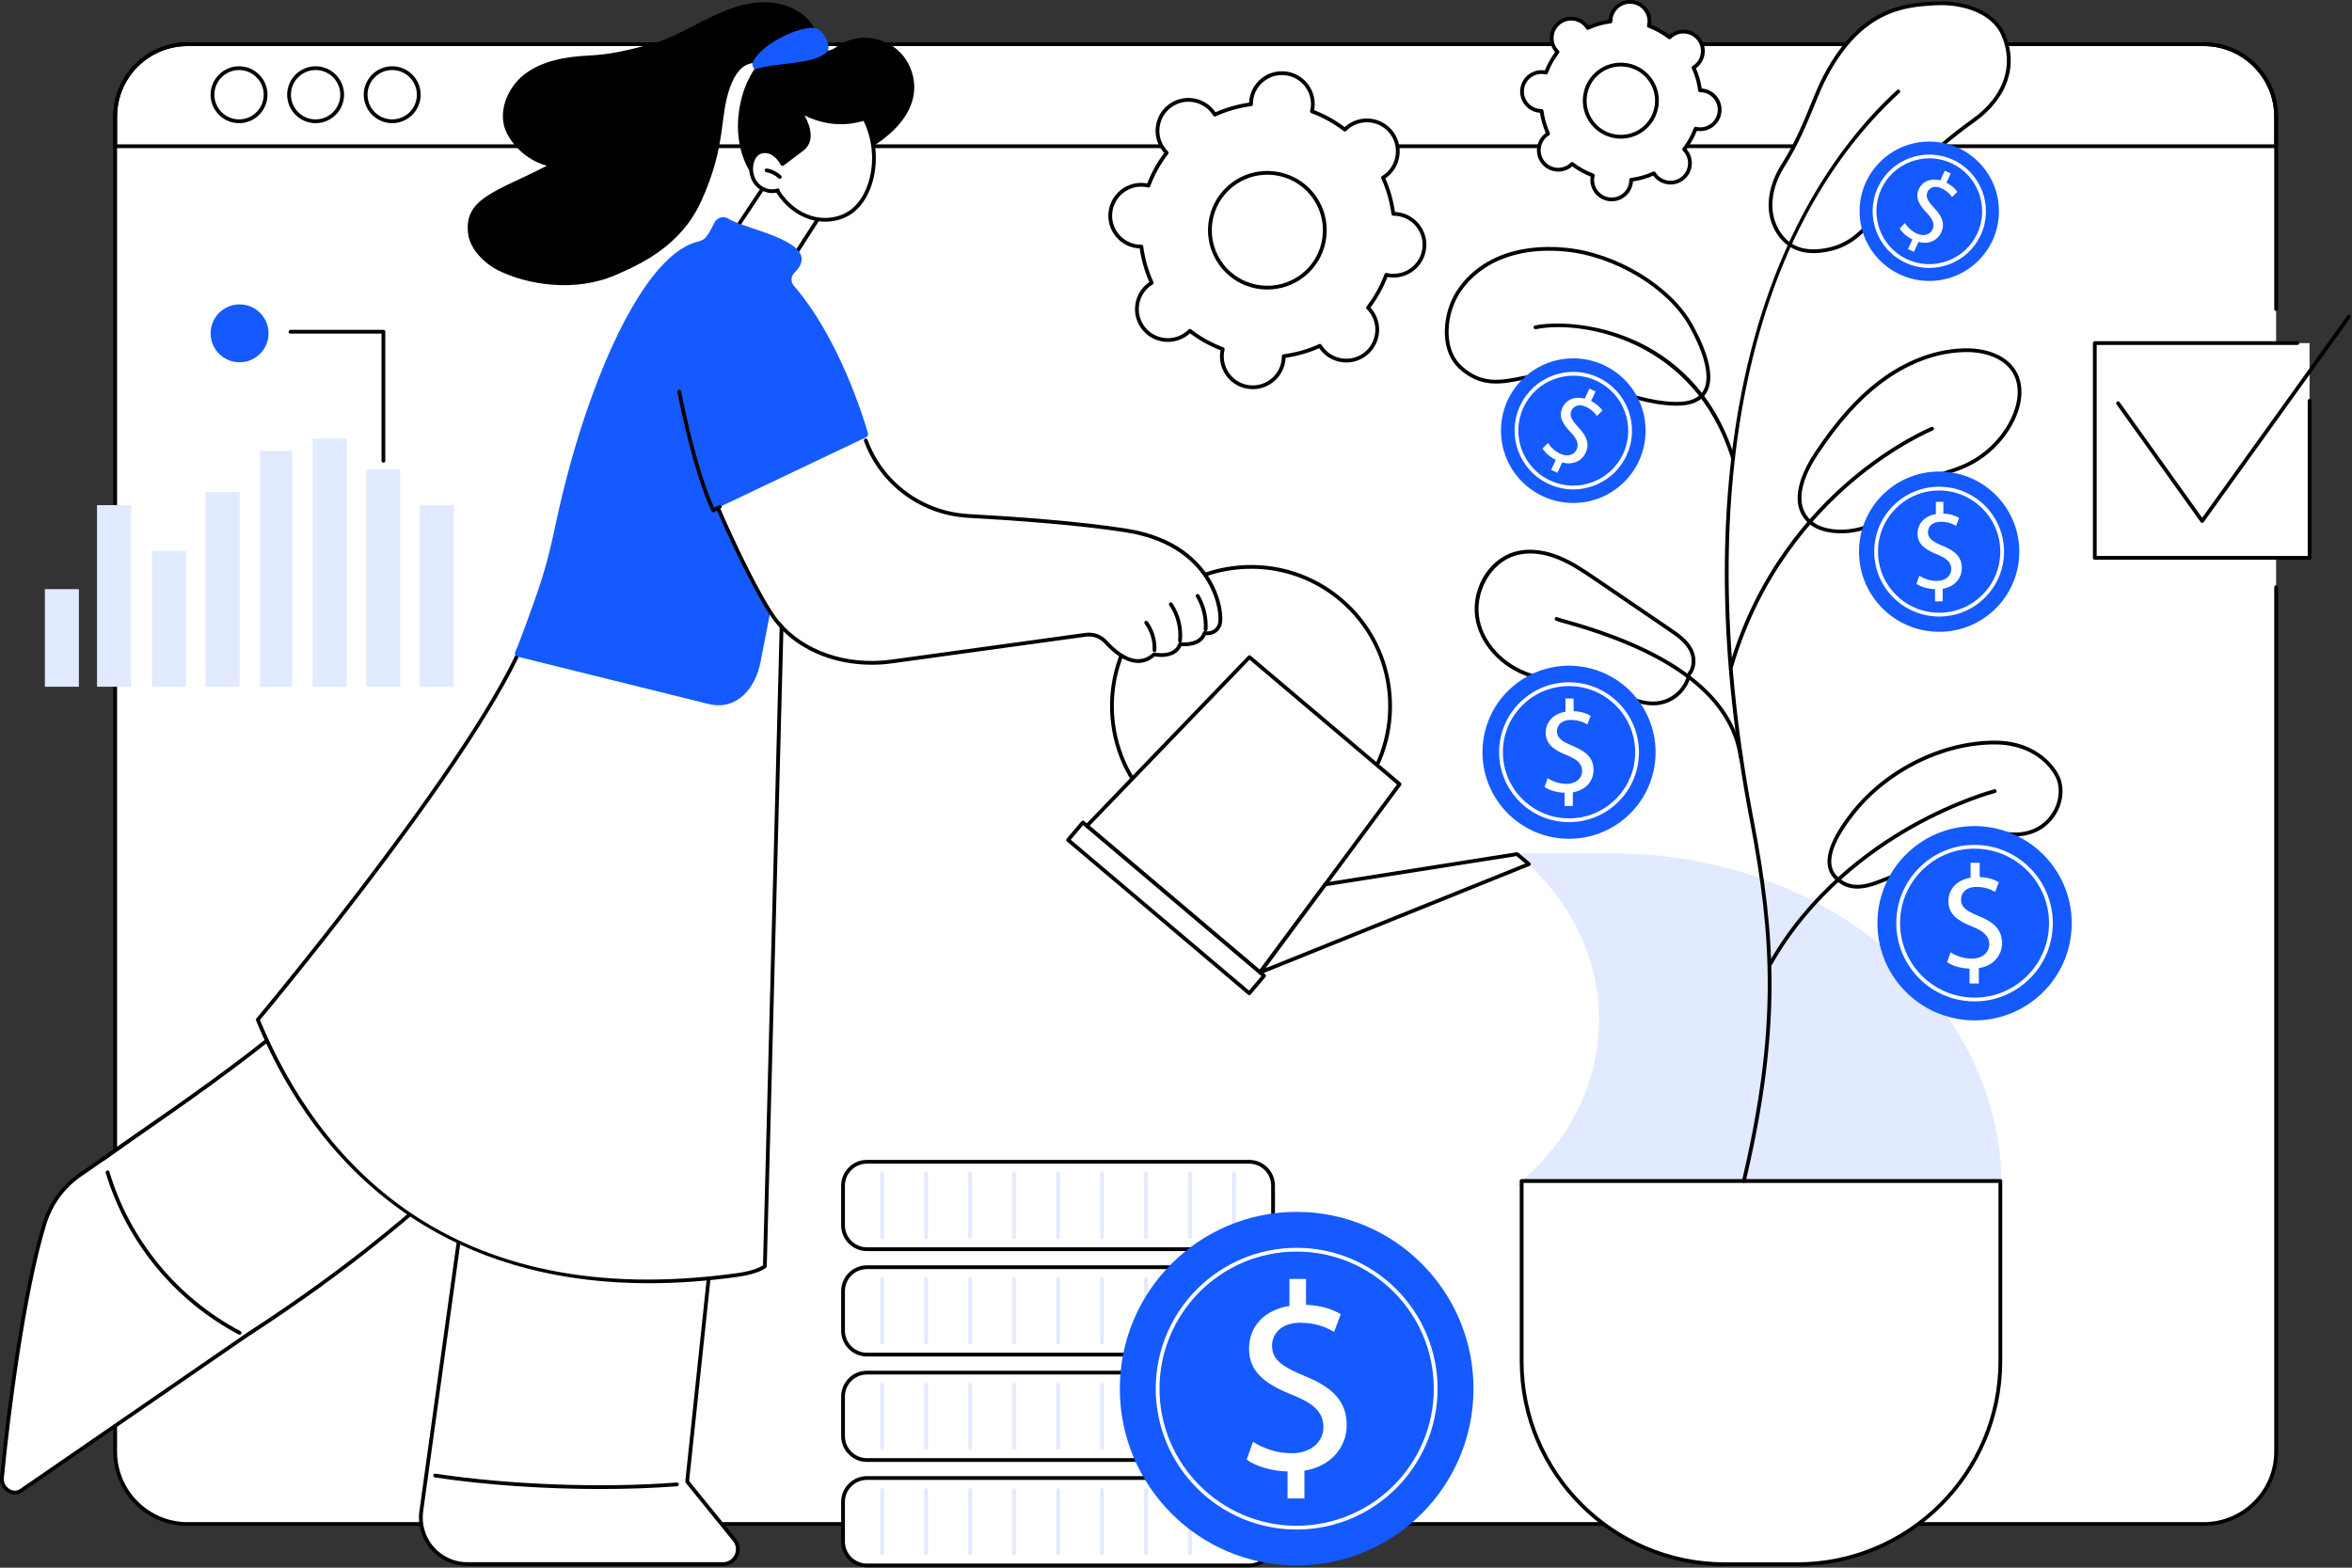 <svg width="585" height="390" viewBox="0 0 585 390" fill="none" xmlns="http://www.w3.org/2000/svg">
<rect x="0" y="0" width="585" height="390" fill="#333333" stroke="none"/>
<g clip-path="url(#clip0_19_705)">
<path d="M566.127 144.61V361.131C566.127 371.072 558.069 379.132 548.128 379.132H46.647C36.705 379.132 28.647 371.072 28.647 361.131V28.998C28.647 19.057 36.705 10.996 46.647 10.996H548.128C558.069 10.996 566.127 19.057 566.127 28.998V144.61Z" fill="white"/>
<path d="M566.127 36.854H28.647C28.387 36.854 28.178 36.645 28.178 36.385V28.998C28.178 18.814 36.462 10.528 46.647 10.528H548.128C558.312 10.528 566.596 18.814 566.596 28.998V36.385C566.596 36.645 566.385 36.854 566.127 36.854ZM29.116 35.916H565.656V28.998C565.656 19.331 557.792 11.465 548.125 11.465H46.647C36.98 11.465 29.118 19.329 29.118 28.998V35.916H29.116Z" fill="black"/>
<path d="M548.128 379.601H46.647C36.464 379.601 28.178 371.315 28.178 361.131V28.998C28.178 18.814 36.462 10.528 46.647 10.528H548.128C558.312 10.528 566.596 18.814 566.596 28.998V76.904C566.596 77.164 566.385 77.373 566.127 77.373C565.87 77.373 565.659 77.162 565.659 76.904V28.998C565.659 19.331 557.794 11.465 548.128 11.465H46.647C36.98 11.465 29.118 19.329 29.118 28.998V361.131C29.118 370.797 36.982 378.664 46.647 378.664H548.128C557.794 378.664 565.659 370.799 565.659 361.131V146.069C565.659 145.809 565.867 145.6 566.127 145.6C566.387 145.6 566.596 145.811 566.596 146.069V361.131C566.596 371.315 558.312 379.601 548.128 379.601Z" fill="black"/>
<path d="M59.456 30.639C55.555 30.639 52.38 27.464 52.38 23.563C52.38 19.662 55.555 16.487 59.456 16.487C63.358 16.487 66.532 19.662 66.532 23.563C66.532 27.464 63.358 30.639 59.456 30.639ZM59.456 17.424C56.073 17.424 53.32 20.177 53.32 23.563C53.32 26.948 56.073 29.701 59.456 29.701C62.84 29.701 65.593 26.948 65.593 23.563C65.593 20.177 62.84 17.424 59.456 17.424Z" fill="black"/>
<path d="M78.502 30.639C74.601 30.639 71.426 27.464 71.426 23.563C71.426 19.662 74.601 16.487 78.502 16.487C82.403 16.487 85.578 19.662 85.578 23.563C85.578 27.464 82.403 30.639 78.502 30.639ZM78.502 17.424C75.119 17.424 72.366 20.177 72.366 23.563C72.366 26.948 75.119 29.701 78.502 29.701C81.886 29.701 84.638 26.948 84.638 23.563C84.638 20.177 81.886 17.424 78.502 17.424Z" fill="black"/>
<path d="M97.55 30.639C93.649 30.639 90.475 27.464 90.475 23.563C90.475 19.662 93.649 16.487 97.55 16.487C101.452 16.487 104.626 19.662 104.626 23.563C104.626 27.464 101.452 30.639 97.55 30.639ZM97.55 17.424C94.167 17.424 91.414 20.177 91.414 23.563C91.414 26.948 94.167 29.701 97.55 29.701C100.934 29.701 103.687 26.948 103.687 23.563C103.687 20.177 100.934 17.424 97.55 17.424Z" fill="black"/>
<path d="M574.451 85.352H521.027V138.782H574.451V85.352Z" fill="white"/>
<path d="M574.451 139.253H521.027C520.767 139.253 520.559 139.044 520.559 138.784V85.354C520.559 85.094 520.77 84.885 521.027 84.885H571.392C571.652 84.885 571.86 85.096 571.86 85.354C571.86 85.612 571.652 85.823 571.392 85.823H521.498V138.316H573.983V99.708C573.983 99.448 574.191 99.24 574.451 99.24C574.711 99.24 574.92 99.448 574.92 99.708V138.784C574.92 139.044 574.709 139.253 574.451 139.253Z" fill="black"/>
<path d="M547.739 130.083C547.588 130.083 547.445 130.01 547.358 129.887L526.426 100.58C526.275 100.369 526.324 100.075 526.535 99.925C526.746 99.774 527.04 99.823 527.189 100.034L547.739 128.809L583.837 78.502C583.988 78.291 584.28 78.242 584.491 78.393C584.702 78.544 584.751 78.836 584.599 79.047L548.121 129.887C548.033 130.01 547.89 130.083 547.739 130.083Z" fill="black"/>
<path d="M377.027 212.298H401.108C454.53 212.298 497.837 249.363 497.837 295.084H377.027L378.154 294.119C404.687 271.411 404.178 234.463 377.027 212.296V212.298Z" fill="#E2EAFF"/>
<path d="M378.468 293.802H497.539V338.569C497.539 366.481 474.88 389.14 446.968 389.14H429.037C401.125 389.14 378.466 366.481 378.466 338.569V293.802H378.468Z" fill="white"/>
<path d="M446.968 389.609H429.037C400.893 389.609 377.997 366.713 377.997 338.569V293.802C377.997 293.542 378.206 293.333 378.466 293.333H497.537C497.797 293.333 498.006 293.544 498.006 293.802V338.569C498.006 366.713 475.11 389.609 446.966 389.609H446.968ZM378.937 294.271V338.569C378.937 366.195 401.411 388.671 429.037 388.671H446.968C474.594 388.671 497.071 366.195 497.071 338.569V294.271H378.937Z" fill="black"/>
<path d="M418.498 44.392C420.593 42.732 420.942 39.69 419.282 37.595C419.159 37.44 419.025 37.297 418.886 37.161C420.109 35.578 421.066 33.839 421.748 32.015C421.937 32.06 422.129 32.098 422.327 32.122C424.982 32.428 427.381 30.524 427.688 27.871C427.995 25.216 426.09 22.817 423.435 22.512C423.237 22.489 423.041 22.483 422.847 22.485C422.598 20.552 422.061 18.643 421.232 16.823C421.398 16.721 421.56 16.613 421.716 16.489C423.808 14.829 424.16 11.787 422.5 9.692C420.84 7.6 417.795 7.248 415.703 8.908C415.547 9.032 415.405 9.166 415.266 9.304C413.681 8.084 411.944 7.125 410.119 6.443C410.163 6.253 410.202 6.062 410.225 5.863C410.532 3.209 408.627 0.81 405.972 0.505C403.317 0.198 400.918 2.103 400.612 4.755C400.588 4.954 400.582 5.15 400.584 5.344C398.651 5.593 396.742 6.13 394.921 6.959C394.818 6.792 394.71 6.63 394.586 6.475C392.926 4.383 389.882 4.031 387.789 5.691C385.697 7.351 385.345 10.393 387.005 12.488C387.129 12.643 387.263 12.786 387.402 12.922C386.179 14.508 385.222 16.244 384.54 18.068C384.35 18.023 384.159 17.985 383.961 17.961C381.306 17.654 378.907 19.559 378.6 22.212C378.293 24.867 380.198 27.266 382.853 27.57C383.051 27.594 383.247 27.6 383.441 27.598C383.69 29.531 384.227 31.44 385.056 33.259C384.889 33.362 384.728 33.47 384.572 33.594C382.478 35.254 382.128 38.296 383.788 40.391C385.448 42.483 388.492 42.834 390.585 41.175C390.74 41.051 390.883 40.917 391.021 40.778C392.607 41.999 394.343 42.958 396.169 43.64C396.124 43.83 396.086 44.021 396.063 44.219C395.756 46.874 397.661 49.273 400.315 49.578C402.97 49.885 405.369 47.98 405.676 45.327C405.7 45.129 405.706 44.933 405.704 44.739C407.636 44.49 409.545 43.953 411.367 43.124C411.469 43.291 411.578 43.452 411.702 43.608C413.361 45.7 416.406 46.052 418.498 44.392ZM408.727 32.077C404.839 35.16 399.188 34.508 396.103 30.622C393.02 26.735 393.67 21.085 397.558 18.002C401.447 14.919 407.097 15.571 410.182 19.457C413.266 23.343 412.616 28.994 408.727 32.079V32.077Z" fill="white"/>
<path d="M400.88 50.081C400.675 50.081 400.468 50.068 400.262 50.045C397.353 49.71 395.261 47.072 395.598 44.166C395.606 44.092 395.617 44.015 395.63 43.936C394.002 43.291 392.468 42.438 391.057 41.394C390.998 41.448 390.938 41.497 390.878 41.544C388.586 43.363 385.241 42.977 383.423 40.683C382.541 39.573 382.147 38.186 382.309 36.777C382.471 35.369 383.172 34.108 384.284 33.227C384.344 33.181 384.406 33.134 384.469 33.087C383.775 31.478 383.293 29.789 383.033 28.056C382.955 28.052 382.876 28.044 382.801 28.035C381.393 27.873 380.134 27.172 379.251 26.062C378.369 24.952 377.975 23.565 378.137 22.157C378.472 19.248 381.103 17.156 384.018 17.493C384.092 17.501 384.169 17.512 384.248 17.525C384.893 15.897 385.748 14.361 386.792 12.952C386.739 12.893 386.69 12.833 386.643 12.773C384.825 10.481 385.211 7.138 387.503 5.318C389.796 3.499 393.141 3.884 394.959 6.177C395.005 6.236 395.052 6.296 395.099 6.362C396.71 5.668 398.4 5.186 400.132 4.926C400.136 4.847 400.145 4.771 400.153 4.694C400.488 1.788 403.125 -0.303 406.034 0.03C407.442 0.192 408.703 0.893 409.583 2.003C410.466 3.113 410.86 4.5 410.698 5.908C410.689 5.983 410.679 6.06 410.666 6.138C412.294 6.784 413.83 7.638 415.238 8.68C415.298 8.627 415.357 8.578 415.417 8.531C417.71 6.712 421.055 7.099 422.874 9.39C423.757 10.5 424.151 11.887 423.989 13.295C423.827 14.704 423.126 15.965 422.014 16.845C421.954 16.892 421.892 16.939 421.828 16.986C422.523 18.596 423.004 20.284 423.264 22.016C423.343 22.02 423.422 22.029 423.497 22.037C424.905 22.199 426.164 22.9 427.046 24.01C427.928 25.12 428.323 26.508 428.161 27.916C427.826 30.822 425.184 32.914 422.28 32.58C422.205 32.571 422.129 32.561 422.05 32.548C421.404 34.176 420.55 35.71 419.506 37.12C419.559 37.18 419.608 37.24 419.655 37.297C420.537 38.407 420.931 39.794 420.769 41.203C420.607 42.611 419.906 43.872 418.794 44.752C416.502 46.572 413.157 46.186 411.339 43.894C411.292 43.834 411.245 43.774 411.198 43.708C409.588 44.403 407.898 44.884 406.166 45.144C406.162 45.223 406.153 45.3 406.145 45.377C405.983 46.785 405.282 48.044 404.172 48.926C403.223 49.678 402.075 50.077 400.884 50.077L400.88 50.081ZM391.021 40.31C391.121 40.31 391.224 40.342 391.307 40.408C392.837 41.588 394.526 42.528 396.331 43.201C396.552 43.284 396.678 43.519 396.623 43.749C396.576 43.947 396.546 44.113 396.527 44.273C396.252 46.666 397.973 48.837 400.366 49.111C401.53 49.246 402.667 48.92 403.581 48.193C404.495 47.469 405.073 46.429 405.207 45.272C405.226 45.112 405.233 44.94 405.233 44.742C405.233 44.505 405.407 44.303 405.642 44.273C407.553 44.026 409.413 43.495 411.171 42.696C411.386 42.598 411.642 42.677 411.765 42.877C411.874 43.052 411.97 43.191 412.068 43.314C413.566 45.202 416.318 45.519 418.206 44.021C419.12 43.297 419.698 42.257 419.832 41.1C419.966 39.941 419.64 38.799 418.914 37.885C418.813 37.759 418.696 37.632 418.556 37.493C418.387 37.327 418.368 37.061 418.513 36.873C419.693 35.343 420.633 33.654 421.306 31.849C421.389 31.627 421.624 31.5 421.856 31.557C422.052 31.604 422.218 31.636 422.378 31.653C424.777 31.924 426.944 30.206 427.219 27.814C427.353 26.654 427.027 25.512 426.301 24.598C425.576 23.684 424.536 23.107 423.377 22.973C423.217 22.953 423.043 22.949 422.847 22.947H422.842C422.606 22.947 422.408 22.772 422.378 22.538C422.133 20.627 421.6 18.767 420.801 17.011C420.703 16.796 420.782 16.54 420.982 16.417C421.153 16.312 421.296 16.214 421.419 16.114C422.333 15.39 422.911 14.35 423.045 13.193C423.179 12.034 422.853 10.892 422.127 9.978C420.629 8.09 417.876 7.773 415.988 9.27C415.862 9.371 415.735 9.488 415.594 9.628C415.428 9.797 415.161 9.814 414.974 9.671C413.446 8.493 411.755 7.553 409.95 6.878C409.728 6.795 409.603 6.56 409.658 6.328C409.705 6.136 409.735 5.966 409.754 5.804C409.888 4.645 409.562 3.503 408.836 2.589C408.111 1.675 407.071 1.097 405.912 0.963C403.511 0.688 401.348 2.41 401.071 4.803C401.052 4.962 401.046 5.135 401.046 5.333C401.046 5.57 400.871 5.772 400.637 5.802C398.726 6.049 396.866 6.579 395.108 7.378C394.89 7.476 394.637 7.398 394.513 7.197C394.405 7.023 394.309 6.884 394.211 6.761C392.713 4.873 389.96 4.555 388.072 6.053C386.185 7.551 385.867 10.304 387.365 12.19C387.465 12.315 387.578 12.439 387.723 12.582C387.891 12.748 387.91 13.014 387.766 13.201C386.587 14.729 385.648 16.421 384.972 18.226C384.889 18.447 384.653 18.571 384.423 18.517C384.231 18.471 384.06 18.441 383.901 18.422C381.506 18.149 379.337 19.868 379.06 22.261C378.925 23.42 379.251 24.562 379.978 25.476C380.702 26.39 381.742 26.968 382.901 27.102C383.061 27.119 383.24 27.13 383.432 27.128H383.434C383.67 27.128 383.869 27.302 383.898 27.537C384.146 29.448 384.676 31.308 385.475 33.063C385.573 33.281 385.494 33.534 385.292 33.658C385.124 33.76 384.981 33.86 384.855 33.958C383.941 34.683 383.364 35.722 383.229 36.88C383.095 38.039 383.421 39.181 384.148 40.095C385.646 41.98 388.398 42.298 390.286 40.802C390.412 40.704 390.535 40.589 390.68 40.444C390.772 40.352 390.893 40.306 391.015 40.306L391.021 40.31ZM403.153 34.489C400.364 34.489 397.601 33.264 395.736 30.914C394.166 28.936 393.461 26.465 393.751 23.957C394.04 21.449 395.289 19.204 397.266 17.633C401.351 14.395 407.308 15.081 410.549 19.165C412.119 21.142 412.824 23.614 412.534 26.122C412.245 28.63 410.996 30.875 409.017 32.446C407.282 33.822 405.209 34.489 403.151 34.489H403.153ZM403.134 16.53C401.278 16.53 399.412 17.131 397.85 18.37C396.069 19.783 394.944 21.807 394.684 24.066C394.424 26.324 395.059 28.551 396.471 30.332C399.39 34.012 404.757 34.627 408.435 31.71C410.216 30.298 411.341 28.274 411.601 26.015C411.861 23.757 411.226 21.53 409.814 19.749C408.135 17.633 405.644 16.53 403.134 16.53Z" fill="black"/>
<path d="M339.639 88.049C342.967 85.409 343.525 80.571 340.885 77.243C340.689 76.993 340.476 76.767 340.257 76.55C342.2 74.032 343.723 71.27 344.808 68.366C345.108 68.439 345.413 68.498 345.728 68.535C349.949 69.02 353.765 65.995 354.253 61.774C354.739 57.553 351.711 53.737 347.49 53.251C347.175 53.215 346.864 53.205 346.555 53.207C346.159 50.134 345.304 47.098 343.985 44.203C344.25 44.041 344.507 43.868 344.755 43.672C348.083 41.032 348.641 36.193 346.001 32.865C343.361 29.537 338.52 28.979 335.192 31.619C334.945 31.815 334.717 32.028 334.5 32.248C331.979 30.304 329.218 28.783 326.316 27.696C326.388 27.396 326.448 27.091 326.484 26.776C326.97 22.555 323.942 18.739 319.721 18.253C315.501 17.768 311.685 20.793 311.197 25.014C311.161 25.329 311.15 25.64 311.152 25.947C308.077 26.343 305.041 27.198 302.146 28.517C301.984 28.255 301.811 27.995 301.615 27.747C298.975 24.419 294.134 23.861 290.806 26.501C287.478 29.141 286.92 33.98 289.56 37.308C289.756 37.555 289.969 37.783 290.189 38C288.245 40.519 286.722 43.282 285.637 46.184C285.337 46.112 285.032 46.052 284.717 46.016C280.496 45.53 276.68 48.556 276.192 52.776C275.706 56.997 278.734 60.813 282.955 61.299C283.27 61.335 283.581 61.346 283.89 61.344C284.287 64.416 285.141 67.452 286.46 70.348C286.196 70.51 285.938 70.682 285.691 70.878C282.363 73.518 281.804 78.357 284.444 81.685C287.084 85.013 291.925 85.571 295.253 82.931C295.5 82.735 295.728 82.522 295.946 82.303C298.466 84.246 301.227 85.767 304.129 86.854C304.057 87.154 303.997 87.459 303.961 87.774C303.475 91.995 306.503 95.811 310.724 96.297C314.945 96.783 318.761 93.757 319.248 89.536C319.285 89.221 319.295 88.91 319.293 88.601C322.368 88.205 325.404 87.35 328.299 86.031C328.461 86.296 328.634 86.553 328.83 86.801C331.47 90.129 336.311 90.687 339.639 88.047V88.049ZM324.102 68.466C317.921 73.369 308.932 72.334 304.029 66.153C299.124 59.971 300.16 50.987 306.343 46.082C312.526 41.179 321.513 42.215 326.416 48.396C331.321 54.577 330.285 63.562 324.102 68.466Z" fill="white"/>
<path d="M311.612 96.817C311.301 96.817 310.988 96.8 310.67 96.761C308.503 96.512 306.565 95.434 305.209 93.725C303.854 92.016 303.245 89.883 303.494 87.719C303.516 87.535 303.545 87.346 303.584 87.148C300.869 86.093 298.315 84.674 295.982 82.921C295.833 83.059 295.688 83.183 295.543 83.3C292.016 86.095 286.873 85.503 284.076 81.979C282.72 80.27 282.111 78.137 282.36 75.97C282.61 73.806 283.688 71.867 285.397 70.512C285.539 70.397 285.695 70.286 285.865 70.171C284.689 67.501 283.888 64.691 283.479 61.808C283.274 61.801 283.083 61.787 282.902 61.765C280.735 61.516 278.796 60.438 277.441 58.729C276.086 57.02 275.476 54.888 275.726 52.723C276.241 48.253 280.3 45.031 284.77 45.549C284.953 45.57 285.143 45.6 285.343 45.638C286.398 42.922 287.819 40.369 289.57 38.036C289.432 37.887 289.306 37.742 289.191 37.597C287.836 35.889 287.227 33.756 287.476 31.589C287.725 29.424 288.803 27.485 290.512 26.13C294.038 23.333 299.182 23.927 301.979 27.451C302.094 27.596 302.207 27.749 302.32 27.92C304.992 26.744 307.803 25.943 310.685 25.534C310.692 25.331 310.707 25.139 310.728 24.956C311.243 20.486 315.292 17.26 319.772 17.782C321.939 18.032 323.878 19.11 325.233 20.818C326.588 22.527 327.198 24.66 326.949 26.825C326.927 27.01 326.897 27.195 326.859 27.396C329.573 28.45 332.128 29.869 334.461 31.623C334.61 31.484 334.757 31.359 334.9 31.246C338.426 28.448 343.57 29.043 346.367 32.567C347.722 34.276 348.332 36.408 348.082 38.575C347.833 40.74 346.755 42.679 345.046 44.034C344.901 44.149 344.748 44.262 344.578 44.375C345.754 47.045 346.555 49.853 346.964 52.738C347.168 52.744 347.358 52.759 347.541 52.78C349.706 53.03 351.645 54.108 353 55.816C354.355 57.525 354.964 59.658 354.715 61.823C354.202 66.293 350.147 69.514 345.671 68.997C345.487 68.975 345.298 68.946 345.1 68.907C344.045 71.622 342.624 74.176 340.872 76.509C341.011 76.659 341.134 76.801 341.252 76.948C342.607 78.657 343.216 80.79 342.967 82.955C342.717 85.119 341.639 87.058 339.931 88.413C336.404 91.211 331.259 90.616 328.463 87.092C328.348 86.947 328.235 86.794 328.123 86.624C325.453 87.8 322.642 88.601 319.758 89.01C319.751 89.214 319.736 89.406 319.715 89.587C319.236 93.742 315.699 96.814 311.612 96.814V96.817ZM295.945 81.834C296.046 81.834 296.148 81.866 296.231 81.932C298.685 83.824 301.398 85.332 304.293 86.415C304.515 86.498 304.641 86.732 304.585 86.965C304.509 87.282 304.457 87.565 304.428 87.829C304.206 89.747 304.745 91.635 305.945 93.145C307.144 94.656 308.859 95.611 310.777 95.832C314.74 96.286 318.324 93.439 318.782 89.483C318.812 89.217 318.824 88.94 318.824 88.605C318.824 88.369 318.999 88.168 319.233 88.136C322.302 87.74 325.285 86.89 328.105 85.605C328.321 85.507 328.576 85.584 328.7 85.786C328.875 86.072 329.034 86.302 329.199 86.508C331.674 89.63 336.228 90.154 339.349 87.678C340.86 86.479 341.814 84.763 342.036 82.846C342.257 80.928 341.718 79.041 340.519 77.53C340.352 77.321 340.165 77.115 339.928 76.88C339.76 76.714 339.741 76.448 339.886 76.26C341.778 73.808 343.286 71.095 344.369 68.198C344.452 67.976 344.684 67.85 344.918 67.906C345.234 67.983 345.517 68.034 345.784 68.066C349.742 68.524 353.33 65.673 353.786 61.716C354.008 59.799 353.469 57.911 352.269 56.4C351.07 54.89 349.354 53.935 347.437 53.714C347.173 53.684 346.887 53.673 346.559 53.671H346.557C346.32 53.671 346.122 53.496 346.092 53.262C345.696 50.194 344.846 47.211 343.561 44.394C343.463 44.179 343.542 43.923 343.742 43.8C344.021 43.629 344.258 43.465 344.467 43.301C345.977 42.102 346.932 40.386 347.153 38.469C347.375 36.551 346.836 34.663 345.636 33.153C343.161 30.034 338.607 29.507 335.486 31.983C335.277 32.149 335.071 32.337 334.836 32.573C334.67 32.742 334.404 32.759 334.216 32.616C331.762 30.724 329.049 29.215 326.154 28.133C325.932 28.05 325.807 27.816 325.862 27.585C325.941 27.259 325.99 26.985 326.022 26.72C326.243 24.803 325.704 22.915 324.505 21.404C323.305 19.894 321.59 18.939 319.672 18.718C315.707 18.264 312.126 21.11 311.668 25.067C311.638 25.333 311.623 25.619 311.625 25.945C311.625 26.181 311.45 26.384 311.216 26.413C308.15 26.808 305.165 27.66 302.344 28.945C302.126 29.041 301.873 28.964 301.749 28.764C301.575 28.478 301.415 28.248 301.251 28.041C298.775 24.92 294.222 24.396 291.1 26.872C289.59 28.071 288.635 29.786 288.414 31.704C288.192 33.621 288.731 35.509 289.931 37.02C290.095 37.227 290.289 37.44 290.521 37.67C290.689 37.836 290.708 38.102 290.563 38.29C288.671 40.742 287.163 43.454 286.08 46.352C285.997 46.574 285.763 46.699 285.531 46.644C285.215 46.567 284.932 46.516 284.666 46.484C280.705 46.028 277.119 48.877 276.661 52.834C276.439 54.751 276.978 56.639 278.178 58.15C279.377 59.66 281.095 60.615 283.01 60.836C283.277 60.866 283.554 60.879 283.888 60.879H283.89C284.127 60.879 284.325 61.054 284.355 61.288C284.751 64.354 285.601 67.337 286.886 70.158C286.984 70.373 286.905 70.629 286.705 70.752C286.419 70.927 286.189 71.085 285.98 71.251C284.468 72.451 283.513 74.166 283.294 76.083C283.072 78.001 283.611 79.889 284.811 81.399C287.286 84.519 291.84 85.043 294.961 82.569C295.17 82.403 295.377 82.215 295.613 81.979C295.705 81.887 295.826 81.84 295.948 81.84L295.945 81.834ZM315.238 72.024C310.886 72.024 306.571 70.113 303.663 66.444C301.212 63.357 300.113 59.5 300.565 55.584C301.016 51.668 302.966 48.163 306.053 45.715C312.428 40.659 321.728 41.731 326.784 48.106C329.235 51.193 330.334 55.049 329.885 58.966C329.435 62.882 327.483 66.387 324.396 68.835C321.688 70.983 318.454 72.024 315.241 72.024H315.238ZM315.209 43.465C312.2 43.465 309.17 44.441 306.635 46.452C303.744 48.747 301.918 52.028 301.496 55.695C301.074 59.362 302.103 62.973 304.398 65.865C309.134 71.833 317.842 72.838 323.812 68.102C326.704 65.807 328.529 62.526 328.951 58.859C329.373 55.192 328.344 51.581 326.049 48.689C323.326 45.257 319.285 43.465 315.209 43.465Z" fill="black"/>
<path d="M201.811 5.849C198.896 1.875 193.574 0.236 188.659 0.603C183.743 0.969 179.128 3.043 174.735 5.275C170.341 7.508 165.988 9.957 161.212 11.175C155.774 12.562 151.979 13.542 146.376 13.822C140.772 14.101 134.924 15.059 130.47 18.473C126.017 21.886 123.516 28.382 126.162 33.328C128.201 37.139 131.851 40.114 136.029 41.226C123.565 47.669 115.258 49.244 116.442 58.231C116.966 62.202 120.789 65.675 123.723 67.165C131.048 70.882 142.994 72.781 153.034 68.454C159.744 65.56 169.412 61.016 174.383 50.102C180.745 36.14 178.885 29.252 181.551 21.794C187.24 5.883 200.087 26.75 197.999 20.375C197.482 18.797 200.102 19.843 200.799 18.454C201.485 17.086 202.744 16.274 203.245 14.659C204.151 11.738 203.618 8.32 201.805 5.849H201.811Z" fill="black"/>
<path d="M183.66 28.87C184.161 23.74 185.984 18.669 189.485 14.885C190.985 13.263 192.773 11.849 194.863 11.139C196.953 10.43 199.378 10.504 201.244 11.68C201.263 11.693 201.28 11.704 201.3 11.716C203.36 13.052 206.023 13.14 208.013 11.7C209.296 10.771 210.751 10.082 212.294 9.712C216.189 8.778 220.516 9.908 223.461 12.624C226.403 15.341 227.875 19.564 227.257 23.523C226.454 28.664 222.493 32.755 218.196 35.691C213.898 38.624 209.042 40.785 203.929 41.746C199.776 42.526 195.453 42.5 191.332 41.541C189.472 41.109 188.409 45.036 187.152 43.555C186.042 42.247 182.88 36.862 183.658 28.87H183.66Z" fill="black"/>
<path d="M191.105 45.609L175.444 68.605L190.097 76.156L206.616 49.41L191.105 45.609Z" fill="white"/>
<path d="M179.179 63.208C179.09 63.208 179 63.182 178.919 63.129C178.704 62.986 178.644 62.694 178.787 62.479L189.021 47.053C189.163 46.838 189.453 46.776 189.671 46.921C189.886 47.064 189.945 47.356 189.803 47.571L179.569 62.997C179.48 63.133 179.33 63.208 179.177 63.208H179.179Z" fill="black"/>
<path d="M192.709 71.637C192.622 71.637 192.534 71.613 192.456 71.562C192.238 71.422 192.174 71.132 192.315 70.915L203.162 54.055C203.303 53.837 203.593 53.773 203.81 53.914C204.027 54.055 204.091 54.344 203.95 54.562L193.103 71.422C193.014 71.56 192.863 71.637 192.709 71.637Z" fill="black"/>
<path d="M193.47 47.345C191.661 47.946 189.543 47.296 188.266 45.879C186.99 44.462 186.551 42.383 186.997 40.529C187.222 39.581 187.698 38.65 188.505 38.107C189.547 37.406 190.983 37.493 192.089 38.088C193.195 38.682 194.009 39.711 194.62 40.808C194.62 40.808 195.8 39.892 199.486 37.131C203.656 34.007 198.751 27.466 198.751 27.466C204.097 30.562 209.522 31.233 215.021 29.512C217.463 34.246 218.038 39.914 216.596 45.042C215.756 48.031 214.175 50.918 211.648 52.721C208.761 54.781 204.86 55.184 201.485 54.097C198.11 53.011 195.272 50.541 193.393 47.533L193.472 47.347L193.47 47.345Z" fill="white"/>
<path d="M205.218 55.148C203.92 55.148 202.606 54.947 201.34 54.541C198.063 53.486 195.14 51.14 193.09 47.931C191.273 48.304 189.215 47.633 187.919 46.193C186.575 44.701 186.046 42.487 186.541 40.419C186.743 39.571 187.203 38.416 188.243 37.715C189.364 36.963 190.96 36.944 192.31 37.672C193.231 38.166 194.051 38.987 194.754 40.112C195.372 39.639 196.727 38.61 199.205 36.754C200.752 35.595 201.101 33.754 200.241 31.28C199.567 29.346 198.389 27.762 198.379 27.745C198.244 27.567 198.255 27.319 198.402 27.153C198.549 26.987 198.796 26.947 198.988 27.059C204.18 30.066 209.528 30.741 214.88 29.064C215.098 28.996 215.332 29.094 215.437 29.297C217.934 34.137 218.52 39.924 217.045 45.17C216.359 47.609 214.912 50.967 211.919 53.105C210.035 54.449 207.653 55.152 205.216 55.152L205.218 55.148ZM193.919 47.484C195.849 50.48 198.579 52.666 201.63 53.648C204.99 54.732 208.725 54.23 211.375 52.337C214.145 50.36 215.498 47.209 216.144 44.912C217.52 40.018 217.022 34.632 214.78 30.072C209.835 31.521 204.907 31.063 200.1 28.713C200.45 29.341 200.831 30.119 201.127 30.969C202.122 33.833 201.653 36.091 199.768 37.504C196.131 40.229 194.92 41.169 194.908 41.177C194.799 41.26 194.661 41.294 194.526 41.267C194.392 41.239 194.277 41.156 194.211 41.034C193.54 39.826 192.751 38.974 191.867 38.499C190.834 37.945 189.59 37.943 188.767 38.495C188.151 38.908 187.685 39.669 187.453 40.638C187.029 42.411 187.474 44.298 188.616 45.564C189.798 46.879 191.733 47.426 193.322 46.9C193.568 46.819 193.834 46.951 193.915 47.198C193.947 47.294 193.945 47.394 193.917 47.484H193.919Z" fill="black"/>
<path d="M193.958 44.484C193.842 44.484 193.727 44.441 193.638 44.358C192.801 43.576 191.718 43.037 190.591 42.837C190.335 42.792 190.165 42.549 190.212 42.293C190.257 42.038 190.499 41.865 190.755 41.914C192.059 42.144 193.31 42.769 194.277 43.672C194.467 43.849 194.477 44.145 194.301 44.334C194.209 44.435 194.083 44.484 193.958 44.484Z" fill="black"/>
<path d="M215.856 29.665C215.686 29.665 215.522 29.573 215.439 29.412C215.319 29.181 215.409 28.898 215.639 28.779C217.723 27.696 219.357 25.804 220.12 23.582C220.203 23.337 220.471 23.207 220.716 23.29C220.961 23.375 221.091 23.642 221.008 23.887C220.167 26.333 218.368 28.419 216.074 29.61C216.005 29.646 215.931 29.663 215.858 29.663L215.856 29.665Z" fill="black"/>
<path d="M187.18 15.701C187.048 16.09 187.436 17.335 187.828 17.213C193.446 15.445 203.294 16.078 205.86 12.641C206.769 11.422 204.799 7.15 202.504 6.956C198.108 6.584 188.591 11.524 187.182 15.703L187.18 15.701Z" fill="#145AFF"/>
<path d="M170.97 368.647L171.002 368.37L195.224 138.705C196.027 131.412 136.324 148.289 136.324 148.289L105.834 368.37L104.784 375.956C103.821 382.906 109.222 389.104 116.238 389.104H179.823C182.932 389.104 184.649 385.499 182.691 383.087L170.97 368.65V368.647Z" fill="white"/>
<path d="M179.823 389.573H116.238C112.756 389.573 109.45 388.068 107.163 385.443C104.877 382.818 103.842 379.337 104.319 375.892L105.369 368.306L105.497 367.386L135.859 148.227C135.885 148.044 136.017 147.891 136.196 147.839C138.38 147.222 189.722 132.776 195.115 137.346C195.551 137.715 195.75 138.205 195.688 138.759L171.403 368.4L171.637 368.728L183.053 382.791C184.074 384.048 184.276 385.739 183.579 387.201C182.883 388.665 181.442 389.573 179.821 389.573H179.823ZM106.298 368.434L105.248 376.019C104.809 379.196 105.764 382.407 107.871 384.828C109.978 387.248 113.029 388.635 116.238 388.635H179.823C181.078 388.635 182.194 387.932 182.733 386.798C183.272 385.665 183.117 384.357 182.326 383.383L170.891 369.297L170.538 368.801C170.472 368.707 170.442 368.594 170.454 368.479L194.757 138.658C194.784 138.413 194.708 138.23 194.51 138.064C190.37 134.565 151.703 144.445 136.745 148.66L106.298 368.436V368.434Z" fill="black"/>
<path d="M19.92 292.283C15.697 295.191 12.58 299.48 11.022 304.57C5.668 322.084 1.822 353.607 0.482 367.635C0.231 370.269 3.169 372.246 5.225 370.831L79.753 319.51C77.256 298.199 66.726 284.497 52.429 269.774L19.916 292.283H19.92Z" fill="white"/>
<path d="M3.714 371.775C3.117 371.775 2.506 371.607 1.931 371.268C0.629 370.503 -0.123 369.059 0.017 367.591C1.494 352.128 5.38 321.428 10.575 304.432C12.166 299.224 15.305 294.891 19.653 291.897L52.165 269.389C52.355 269.259 52.608 269.284 52.768 269.449C67.93 285.06 77.809 298.871 80.221 319.455C80.241 319.628 80.164 319.798 80.021 319.896L5.495 371.217C4.956 371.588 4.342 371.775 3.714 371.775ZM52.374 270.386L20.188 292.668C16.016 295.541 13.004 299.704 11.474 304.707C6.301 321.63 2.427 352.252 0.953 367.68C0.848 368.786 1.419 369.877 2.408 370.461C3.264 370.963 4.219 370.957 4.965 370.446L79.26 319.285C76.838 299.241 67.175 285.669 52.376 270.388L52.374 270.386Z" fill="black"/>
<path d="M24.505 289.999C39.428 277.85 82.169 253.324 106.062 219.065C134.913 177.694 132.054 140.953 132.054 140.953L195.219 130.539L187.306 145.881C187.306 145.881 183.437 254.012 62.657 331.574C62.657 331.574 42.108 324.302 37.206 319.201C22.877 304.302 24.505 289.997 24.505 289.997V289.999Z" fill="white"/>
<path d="M25.728 288.733C25.581 288.733 25.438 288.665 25.347 288.537C25.195 288.326 25.244 288.032 25.455 287.883C28.368 285.799 31.66 283.511 35.143 281.086C56.105 266.504 87.779 244.464 105.679 218.799C134.125 178.009 136.281 141.678 136.3 141.317C136.311 141.102 136.469 140.921 136.68 140.881L176.785 133.106C177.043 133.053 177.286 133.223 177.335 133.477C177.384 133.73 177.217 133.977 176.964 134.026L137.212 141.733C136.91 145.679 133.509 180.534 106.448 219.336C88.452 245.14 56.693 267.235 35.678 281.857C32.197 284.28 28.909 286.568 26.001 288.648C25.918 288.707 25.822 288.735 25.728 288.735V288.733Z" fill="black"/>
<path d="M62.017 332.194C61.864 332.194 61.713 332.119 61.623 331.979C61.483 331.762 61.544 331.472 61.762 331.329C160.892 267.194 185.608 191.072 190.822 169.27C190.881 169.018 191.135 168.865 191.386 168.922C191.638 168.982 191.793 169.235 191.734 169.487C188.504 182.991 179.614 210.583 156.373 243.64C132.755 277.232 101.094 306.999 62.271 332.117C62.192 332.168 62.105 332.192 62.017 332.192V332.194Z" fill="black"/>
<path d="M59.597 332.043C59.522 332.043 59.448 332.026 59.38 331.99C43.506 323.627 31.455 308.974 26.314 291.789C26.239 291.541 26.38 291.279 26.629 291.205C26.876 291.13 27.139 291.271 27.213 291.52C32.282 308.465 44.167 322.913 59.816 331.159C60.046 331.28 60.134 331.564 60.012 331.792C59.929 331.951 59.765 332.043 59.597 332.043Z" fill="black"/>
<path d="M151.083 257.632C151.019 257.632 150.955 257.619 150.893 257.592L96.913 233.696C96.677 233.592 96.57 233.315 96.674 233.076C96.779 232.84 97.056 232.731 97.294 232.838L151.274 256.733C151.511 256.837 151.617 257.114 151.513 257.353C151.436 257.528 151.264 257.632 151.083 257.632Z" fill="black"/>
<path d="M194.488 152.42L190.242 315.008C190.242 315.008 188.659 316.455 183.539 317.167C117.653 326.339 81.219 294.891 64.118 253.682C64.118 253.682 123.485 182.861 131.939 154.952C132.131 154.319 132.725 152.418 132.725 152.418H194.493L194.488 152.42Z" fill="white"/>
<path d="M161.408 319.235C139.956 319.235 121.147 314.38 105.287 304.719C87.082 293.631 73.084 276.52 63.681 253.863C63.615 253.701 63.643 253.515 63.756 253.381C64.348 252.674 123.158 182.316 131.487 154.815C131.679 154.182 132.275 152.278 132.275 152.278C132.337 152.082 132.518 151.949 132.723 151.949H194.488C194.614 151.949 194.736 152.001 194.825 152.09C194.915 152.182 194.961 152.303 194.959 152.431L190.713 315.019C190.709 315.147 190.653 315.266 190.559 315.353C190.491 315.417 188.808 316.907 183.603 317.631C175.924 318.701 168.52 319.233 161.41 319.233L161.408 319.235ZM64.657 253.767C78.988 288.098 111.225 326.759 183.473 316.704C187.513 316.142 189.285 315.111 189.778 314.772L194.007 152.889H133.066C132.887 153.46 132.525 154.621 132.384 155.088C124.234 181.998 68.311 249.384 64.657 253.765V253.767Z" fill="black"/>
<path d="M149.314 370.431C135.36 370.431 120.708 369.436 108.167 367.546C107.911 367.508 107.734 367.269 107.773 367.011C107.811 366.756 108.052 366.583 108.308 366.617C126.731 369.393 149.73 370.233 168.328 368.812C168.579 368.795 168.812 368.986 168.831 369.244C168.85 369.502 168.658 369.728 168.398 369.747C162.394 370.205 155.932 370.431 149.312 370.431H149.314Z" fill="black"/>
<path d="M311.105 210.73C302.827 210.73 294.895 207.834 288.503 202.425C273.738 189.928 271.888 167.746 284.38 152.979C290.433 145.824 298.909 141.456 308.246 140.678C317.584 139.903 326.665 142.805 333.818 148.86C348.583 161.356 350.433 183.539 337.941 198.306C331.887 205.461 323.412 209.829 314.075 210.606C313.082 210.69 312.089 210.73 311.105 210.73ZM311.216 141.492C310.255 141.492 309.292 141.533 308.324 141.614C299.237 142.37 290.987 146.623 285.098 153.586C272.939 167.959 274.739 189.547 289.11 201.709C296.073 207.6 304.909 210.43 313.998 209.671C323.086 208.915 331.336 204.662 337.225 197.699C349.384 183.326 347.584 161.738 333.213 149.576C326.991 144.311 319.272 141.492 311.216 141.492Z" fill="black"/>
<path d="M310.766 163.485L348.106 195.085L313.406 241.919L270.331 205.465L310.766 163.485Z" fill="white"/>
<path d="M313.406 242.387C313.295 242.387 313.189 242.349 313.104 242.276L270.026 205.823C269.926 205.74 269.866 205.619 269.86 205.489C269.854 205.359 269.9 205.233 269.992 205.139L310.43 163.159C310.602 162.98 310.881 162.967 311.071 163.127L348.411 194.727C348.6 194.886 348.632 195.166 348.485 195.364L313.785 242.198C313.709 242.302 313.592 242.37 313.462 242.385C313.445 242.387 313.425 242.389 313.408 242.389L313.406 242.387ZM271.015 205.429L313.327 241.237L347.467 195.157L310.798 164.126L271.015 205.429Z" fill="black"/>
<path d="M265.661 208.962L310.731 247.103L314.403 242.763L269.333 204.622L265.661 208.962Z" fill="white"/>
<path d="M310.732 247.571C310.622 247.571 310.515 247.533 310.43 247.46L265.36 209.32C265.162 209.151 265.136 208.855 265.305 208.659L268.976 204.319C269.057 204.223 269.172 204.166 269.295 204.155C269.419 204.142 269.543 204.183 269.636 204.264L314.706 242.404C314.904 242.573 314.93 242.869 314.761 243.065L311.09 247.405C311.009 247.501 310.894 247.558 310.771 247.569C310.758 247.569 310.745 247.569 310.732 247.569V247.571ZM266.323 208.906L310.677 246.44L313.743 242.816L269.389 205.282L266.323 208.906Z" fill="black"/>
<path d="M380.27 214.974L313.406 241.918L329.64 220.011L377.319 212.477L380.27 214.974Z" fill="white"/>
<path d="M313.406 242.387C313.263 242.387 313.125 242.323 313.035 242.204C312.907 242.038 312.903 241.808 313.029 241.637L329.26 219.73C329.333 219.632 329.443 219.566 329.565 219.547L377.247 212.013C377.383 211.989 377.519 212.03 377.624 212.117L380.575 214.614C380.701 214.721 380.762 214.885 380.735 215.047C380.709 215.209 380.6 215.345 380.447 215.407L313.583 242.353C313.525 242.377 313.466 242.387 313.408 242.387H313.406ZM329.902 220.444L314.774 240.862L379.375 214.829L377.183 212.974L329.902 220.444Z" fill="black"/>
<path d="M128.157 162.189C127.942 162.675 128.219 163.236 128.734 163.363L176.369 175.165C183.569 176.836 187.971 170.831 189.16 164.723L191.868 150.801C191.987 150.19 192.697 149.906 193.204 150.266L199.31 154.606C200.122 155.184 201.098 154.144 200.471 153.371L179.239 127.168C178.89 126.738 179.037 126.094 179.535 125.858L215.431 108.772C215.81 108.591 216.002 108.165 215.884 107.762C214.738 103.803 208.606 83.937 197.454 71.094C196.636 70.152 196.685 68.743 197.576 67.872C205.414 60.21 185.672 57.261 181.212 54.417C179.947 53.609 178.266 54.116 177.646 55.484C176.887 57.163 175.651 59.132 175.148 59.432C174.241 59.974 174.234 59.925 173.158 60.227C159.037 64.205 145.177 98.016 138.486 129.139C136.712 137.401 135.751 141.46 133.113 148.924C130.128 157.368 128.771 160.802 128.155 162.187L128.157 162.189Z" fill="#145AFF"/>
<path d="M177.412 127.447C177.363 127.447 177.313 127.439 177.264 127.424C177.141 127.383 177.041 127.294 176.985 127.177C172.053 116.615 168.518 97.663 168.482 97.473C168.435 97.218 168.603 96.975 168.859 96.926C169.115 96.879 169.36 97.047 169.407 97.303C169.441 97.49 172.856 115.795 177.629 126.326L178.807 125.687C179.035 125.564 179.321 125.649 179.442 125.877C179.566 126.105 179.48 126.388 179.252 126.512L177.633 127.39C177.565 127.428 177.486 127.447 177.409 127.447H177.412Z" fill="black"/>
<path d="M178.441 126.857C178.441 126.857 184.283 138.141 187.777 145.675C193.841 158.748 207.405 166.54 221.816 164.554L270.014 157.915C271.885 157.658 273.777 158.32 275.036 159.712C277.657 162.609 282.678 166.83 287.063 162.784C287.063 162.784 292.281 163.937 293.521 160.221C293.521 160.221 298.484 160.941 299.611 157.47C299.611 157.47 302.355 158.122 303.35 155.391C304.345 152.661 302.116 135.46 280.215 131.99C268.648 130.157 253.033 129.015 240.873 128.348C229.318 127.713 219.27 120.314 215.339 109.558C215.339 109.558 189.377 122.342 178.438 126.855L178.441 126.857Z" fill="white"/>
<path d="M216.786 165.373C207.142 165.373 198.277 161.567 192.867 154.888C188.908 150 181.881 135.239 178.125 126.51C178.023 126.271 178.134 125.996 178.37 125.894C178.607 125.794 178.884 125.9 178.986 126.139C182.723 134.819 189.697 149.482 193.596 154.297C199.74 161.885 210.532 165.637 221.752 164.09L269.95 157.451C271.995 157.165 274.028 157.896 275.385 159.398C277.209 161.416 279.987 163.849 282.857 163.981C284.268 164.039 285.572 163.527 286.748 162.443C286.861 162.339 287.016 162.296 287.168 162.33C287.364 162.373 291.989 163.344 293.08 160.078C293.153 159.863 293.37 159.729 293.591 159.763C293.638 159.769 298.177 160.383 299.167 157.332C299.244 157.099 299.485 156.965 299.721 157.02C299.813 157.042 302.076 157.532 302.913 155.237C303.314 154.14 303.122 149.557 300.277 144.722C297.591 140.158 291.917 134.325 280.145 132.458C268.347 130.59 252.265 129.45 240.851 128.821C229.092 128.176 218.908 120.68 214.902 109.724C214.813 109.481 214.938 109.211 215.181 109.121C215.424 109.034 215.695 109.157 215.784 109.4C219.66 120.003 229.521 127.257 240.905 127.884C252.342 128.512 268.458 129.654 280.294 131.531C292.428 133.453 298.3 139.506 301.089 144.245C304.07 149.312 304.324 154.112 303.797 155.557C302.998 157.747 301.096 158.124 299.919 158.001C298.69 160.871 295.032 160.828 293.836 160.73C292.639 163.513 289.143 163.653 287.206 163.295C285.885 164.446 284.404 164.998 282.819 164.921C279.625 164.776 276.638 162.183 274.693 160.031C273.544 158.761 271.823 158.145 270.082 158.384L221.884 165.023C220.171 165.26 218.467 165.375 216.788 165.375L216.786 165.373Z" fill="black"/>
<path d="M287.144 162.222C287.144 162.222 287.127 162.222 287.121 162.222C286.861 162.209 286.663 161.989 286.675 161.729C286.793 159.394 286.096 157.07 284.713 155.182C284.56 154.973 284.604 154.679 284.815 154.526C285.024 154.372 285.318 154.417 285.472 154.628C286.98 156.688 287.741 159.226 287.615 161.776C287.602 162.028 287.396 162.222 287.146 162.222H287.144Z" fill="black"/>
<path d="M293.502 159.852C293.485 159.852 293.47 159.852 293.453 159.85C293.195 159.824 293.008 159.592 293.033 159.334C293.346 156.296 292.541 153.104 290.826 150.577C290.681 150.362 290.736 150.07 290.951 149.925C291.165 149.778 291.459 149.836 291.603 150.049C293.44 152.757 294.301 156.175 293.966 159.428C293.941 159.669 293.738 159.85 293.5 159.85L293.502 159.852Z" fill="black"/>
<path d="M299.875 157.072C299.875 157.072 299.856 157.072 299.845 157.072C299.585 157.055 299.389 156.833 299.406 156.573C299.585 153.771 298.897 150.895 297.472 148.477C297.339 148.253 297.414 147.965 297.638 147.833C297.859 147.701 298.149 147.776 298.281 147.999C299.803 150.58 300.535 153.643 300.344 156.631C300.327 156.88 300.122 157.07 299.875 157.07V157.072Z" fill="black"/>
<path d="M310.7 289.023H215.631C212.347 289.023 209.686 291.684 209.686 294.967V304.824C209.686 308.107 212.347 310.768 215.631 310.768H310.7C313.983 310.768 316.645 308.107 316.645 304.824V294.967C316.645 291.684 313.983 289.023 310.7 289.023Z" fill="white"/>
<path d="M310.7 311.237H215.629C212.092 311.237 209.215 308.361 209.215 304.824V294.965C209.215 291.428 212.092 288.552 215.629 288.552H310.7C314.237 288.552 317.114 291.428 317.114 294.965V304.824C317.114 308.361 314.237 311.237 310.7 311.237ZM215.629 289.492C212.609 289.492 210.155 291.946 210.155 294.965V304.824C210.155 307.843 212.609 310.297 215.629 310.297H310.7C313.72 310.297 316.174 307.843 316.174 304.824V294.965C316.174 291.946 313.717 289.492 310.7 289.492H215.629Z" fill="black"/>
<path d="M219.411 308.246C219.151 308.246 218.942 308.037 218.942 307.777V292.014C218.942 291.754 219.151 291.546 219.411 291.546C219.671 291.546 219.879 291.754 219.879 292.014V307.777C219.879 308.037 219.671 308.246 219.411 308.246Z" fill="#E2EAFF"/>
<path d="M230.35 308.245C230.09 308.245 229.881 308.037 229.881 307.777V292.014C229.881 291.754 230.09 291.545 230.35 291.545C230.61 291.545 230.818 291.754 230.818 292.014V307.777C230.818 308.037 230.61 308.245 230.35 308.245Z" fill="#E2EAFF"/>
<path d="M241.288 308.245C241.028 308.245 240.819 308.037 240.819 307.777V292.014C240.819 291.754 241.03 291.545 241.288 291.545C241.546 291.545 241.757 291.754 241.757 292.014V307.777C241.757 308.037 241.548 308.245 241.288 308.245Z" fill="#E2EAFF"/>
<path d="M252.227 308.245C251.967 308.245 251.758 308.037 251.758 307.777V292.014C251.758 291.754 251.969 291.545 252.227 291.545C252.485 291.545 252.696 291.754 252.696 292.014V307.777C252.696 308.037 252.487 308.245 252.227 308.245Z" fill="#E2EAFF"/>
<path d="M263.166 308.245C262.906 308.245 262.697 308.037 262.697 307.777V292.014C262.697 291.754 262.906 291.545 263.166 291.545C263.425 291.545 263.634 291.754 263.634 292.014V307.777C263.634 308.037 263.423 308.245 263.166 308.245Z" fill="#E2EAFF"/>
<path d="M274.104 308.245C273.845 308.245 273.636 308.037 273.636 307.777V292.014C273.636 291.754 273.847 291.545 274.104 291.545C274.362 291.545 274.573 291.754 274.573 292.014V307.777C274.573 308.037 274.362 308.245 274.104 308.245Z" fill="#E2EAFF"/>
<path d="M285.043 308.245C284.784 308.245 284.575 308.037 284.575 307.777V292.014C284.575 291.754 284.786 291.545 285.043 291.545C285.301 291.545 285.512 291.754 285.512 292.014V307.777C285.512 308.037 285.303 308.245 285.043 308.245Z" fill="#E2EAFF"/>
<path d="M295.982 308.245C295.722 308.245 295.513 308.037 295.513 307.777V292.014C295.513 291.754 295.722 291.545 295.982 291.545C296.242 291.545 296.451 291.754 296.451 292.014V307.777C296.451 308.037 296.24 308.245 295.982 308.245Z" fill="#E2EAFF"/>
<path d="M306.921 308.245C306.661 308.245 306.452 308.037 306.452 307.777V292.014C306.452 291.754 306.661 291.545 306.921 291.545C307.181 291.545 307.39 291.754 307.39 292.014V307.777C307.39 308.037 307.181 308.245 306.921 308.245Z" fill="#E2EAFF"/>
<path d="M310.7 315.247H215.631C212.347 315.247 209.686 317.909 209.686 321.192V331.048C209.686 334.331 212.347 336.993 215.631 336.993H310.7C313.983 336.993 316.645 334.331 316.645 331.048V321.192C316.645 317.909 313.983 315.247 310.7 315.247Z" fill="white"/>
<path d="M310.702 337.461H215.631C212.094 337.461 209.217 334.585 209.217 331.048V321.189C209.217 317.652 212.094 314.776 215.631 314.776H310.702C314.239 314.776 317.116 317.652 317.116 321.189V331.048C317.116 334.585 314.239 337.461 310.702 337.461ZM215.628 315.716C212.609 315.716 210.155 318.17 210.155 321.189V331.048C210.155 334.067 212.609 336.522 215.628 336.522H310.7C313.719 336.522 316.174 334.067 316.174 331.048V321.189C316.174 318.17 313.717 315.716 310.7 315.716H215.628Z" fill="black"/>
<path d="M219.41 334.47C219.15 334.47 218.941 334.261 218.941 334.001V318.239C218.941 317.979 219.15 317.77 219.41 317.77C219.67 317.77 219.879 317.981 219.879 318.239V334.001C219.879 334.261 219.67 334.47 219.41 334.47Z" fill="#E2EAFF"/>
<path d="M230.349 334.47C230.089 334.47 229.88 334.261 229.88 334.001V318.239C229.88 317.979 230.089 317.77 230.349 317.77C230.609 317.77 230.818 317.981 230.818 318.239V334.001C230.818 334.261 230.609 334.47 230.349 334.47Z" fill="#E2EAFF"/>
<path d="M241.288 334.47C241.028 334.47 240.819 334.261 240.819 334.001V318.239C240.819 317.979 241.03 317.77 241.288 317.77C241.545 317.77 241.756 317.981 241.756 318.239V334.001C241.756 334.261 241.548 334.47 241.288 334.47Z" fill="#E2EAFF"/>
<path d="M252.227 334.47C251.967 334.47 251.758 334.261 251.758 334.001V318.239C251.758 317.979 251.969 317.77 252.227 317.77C252.484 317.77 252.695 317.981 252.695 318.239V334.001C252.695 334.261 252.487 334.47 252.227 334.47Z" fill="#E2EAFF"/>
<path d="M263.165 334.47C262.905 334.47 262.696 334.261 262.696 334.001V318.239C262.696 317.979 262.905 317.77 263.165 317.77C263.425 317.77 263.634 317.981 263.634 318.239V334.001C263.634 334.261 263.423 334.47 263.165 334.47Z" fill="#E2EAFF"/>
<path d="M274.104 334.47C273.844 334.47 273.635 334.261 273.635 334.001V318.239C273.635 317.979 273.846 317.77 274.104 317.77C274.362 317.77 274.573 317.981 274.573 318.239V334.001C274.573 334.261 274.362 334.47 274.104 334.47Z" fill="#E2EAFF"/>
<path d="M285.043 334.47C284.783 334.47 284.574 334.261 284.574 334.001V318.239C284.574 317.979 284.785 317.77 285.043 317.77C285.301 317.77 285.512 317.981 285.512 318.239V334.001C285.512 334.261 285.303 334.47 285.043 334.47Z" fill="#E2EAFF"/>
<path d="M295.981 334.47C295.722 334.47 295.513 334.261 295.513 334.001V318.239C295.513 317.979 295.722 317.77 295.981 317.77C296.241 317.77 296.45 317.981 296.45 318.239V334.001C296.45 334.261 296.239 334.47 295.981 334.47Z" fill="#E2EAFF"/>
<path d="M306.92 334.47C306.66 334.47 306.452 334.261 306.452 334.001V318.239C306.452 317.979 306.66 317.77 306.92 317.77C307.18 317.77 307.389 317.981 307.389 318.239V334.001C307.389 334.261 307.18 334.47 306.92 334.47Z" fill="#E2EAFF"/>
<path d="M310.7 341.471H215.631C212.347 341.471 209.686 344.132 209.686 347.415V357.272C209.686 360.555 212.347 363.216 215.631 363.216H310.7C313.983 363.216 316.645 360.555 316.645 357.272V347.415C316.645 344.132 313.983 341.471 310.7 341.471Z" fill="white"/>
<path d="M310.7 363.685H215.629C212.092 363.685 209.215 360.809 209.215 357.272V347.413C209.215 343.876 212.092 341 215.629 341H310.7C314.237 341 317.114 343.876 317.114 347.413V357.272C317.114 360.809 314.237 363.685 310.7 363.685ZM215.629 341.94C212.609 341.94 210.155 344.394 210.155 347.413V357.272C210.155 360.291 212.609 362.745 215.629 362.745H310.7C313.72 362.745 316.174 360.291 316.174 357.272V347.413C316.174 344.394 313.717 341.94 310.7 341.94H215.629Z" fill="black"/>
<path d="M219.411 360.694C219.151 360.694 218.942 360.483 218.942 360.225V344.462C218.942 344.202 219.151 343.994 219.411 343.994C219.671 343.994 219.879 344.202 219.879 344.462V360.225C219.879 360.485 219.671 360.694 219.411 360.694Z" fill="#E2EAFF"/>
<path d="M230.35 360.693C230.09 360.693 229.881 360.483 229.881 360.225V344.462C229.881 344.202 230.09 343.993 230.35 343.993C230.61 343.993 230.818 344.202 230.818 344.462V360.225C230.818 360.485 230.61 360.693 230.35 360.693Z" fill="#E2EAFF"/>
<path d="M241.288 360.693C241.028 360.693 240.819 360.483 240.819 360.225V344.462C240.819 344.202 241.03 343.993 241.288 343.993C241.546 343.993 241.757 344.202 241.757 344.462V360.225C241.757 360.485 241.548 360.693 241.288 360.693Z" fill="#E2EAFF"/>
<path d="M252.227 360.693C251.967 360.693 251.758 360.483 251.758 360.225V344.462C251.758 344.202 251.969 343.993 252.227 343.993C252.485 343.993 252.696 344.202 252.696 344.462V360.225C252.696 360.485 252.487 360.693 252.227 360.693Z" fill="#E2EAFF"/>
<path d="M263.166 360.693C262.906 360.693 262.697 360.483 262.697 360.225V344.462C262.697 344.202 262.906 343.993 263.166 343.993C263.425 343.993 263.634 344.202 263.634 344.462V360.225C263.634 360.485 263.423 360.693 263.166 360.693Z" fill="#E2EAFF"/>
<path d="M274.104 360.693C273.845 360.693 273.636 360.483 273.636 360.225V344.462C273.636 344.202 273.847 343.993 274.104 343.993C274.362 343.993 274.573 344.202 274.573 344.462V360.225C274.573 360.485 274.362 360.693 274.104 360.693Z" fill="#E2EAFF"/>
<path d="M285.043 360.693C284.784 360.693 284.575 360.483 284.575 360.225V344.462C284.575 344.202 284.786 343.993 285.043 343.993C285.301 343.993 285.512 344.202 285.512 344.462V360.225C285.512 360.485 285.303 360.693 285.043 360.693Z" fill="#E2EAFF"/>
<path d="M295.982 360.693C295.722 360.693 295.513 360.483 295.513 360.225V344.462C295.513 344.202 295.722 343.993 295.982 343.993C296.242 343.993 296.451 344.202 296.451 344.462V360.225C296.451 360.485 296.24 360.693 295.982 360.693Z" fill="#E2EAFF"/>
<path d="M306.921 360.693C306.661 360.693 306.452 360.483 306.452 360.225V344.462C306.452 344.202 306.661 343.993 306.921 343.993C307.181 343.993 307.39 344.202 307.39 344.462V360.225C307.39 360.485 307.181 360.693 306.921 360.693Z" fill="#E2EAFF"/>
<path d="M310.7 367.693H215.631C212.347 367.693 209.686 370.355 209.686 373.638V383.494C209.686 386.777 212.347 389.439 215.631 389.439H310.7C313.983 389.439 316.645 386.777 316.645 383.494V373.638C316.645 370.355 313.983 367.693 310.7 367.693Z" fill="white"/>
<path d="M310.7 389.909H215.629C212.092 389.909 209.215 387.033 209.215 383.496V373.637C209.215 370.1 212.092 367.224 215.629 367.224H310.7C314.237 367.224 317.114 370.1 317.114 373.637V383.496C317.114 387.033 314.237 389.909 310.7 389.909ZM215.629 368.164C212.609 368.164 210.155 370.618 210.155 373.637V383.496C210.155 386.515 212.609 388.97 215.629 388.97H310.7C313.72 388.97 316.174 386.515 316.174 383.496V373.637C316.174 370.618 313.717 368.164 310.7 368.164H215.629Z" fill="black"/>
<path d="M219.411 386.918C219.151 386.918 218.942 386.709 218.942 386.449V370.687C218.942 370.427 219.151 370.218 219.411 370.218C219.671 370.218 219.879 370.427 219.879 370.687V386.449C219.879 386.709 219.671 386.918 219.411 386.918Z" fill="#E2EAFF"/>
<path d="M230.35 386.918C230.09 386.918 229.881 386.709 229.881 386.449V370.687C229.881 370.427 230.09 370.218 230.35 370.218C230.61 370.218 230.818 370.427 230.818 370.687V386.449C230.818 386.709 230.61 386.918 230.35 386.918Z" fill="#E2EAFF"/>
<path d="M241.288 386.918C241.028 386.918 240.819 386.709 240.819 386.449V370.687C240.819 370.427 241.03 370.218 241.288 370.218C241.546 370.218 241.757 370.427 241.757 370.687V386.449C241.757 386.709 241.548 386.918 241.288 386.918Z" fill="#E2EAFF"/>
<path d="M252.227 386.918C251.967 386.918 251.758 386.709 251.758 386.449V370.687C251.758 370.427 251.969 370.218 252.227 370.218C252.485 370.218 252.696 370.427 252.696 370.687V386.449C252.696 386.709 252.487 386.918 252.227 386.918Z" fill="#E2EAFF"/>
<path d="M263.166 386.918C262.906 386.918 262.697 386.709 262.697 386.449V370.687C262.697 370.427 262.906 370.218 263.166 370.218C263.425 370.218 263.634 370.427 263.634 370.687V386.449C263.634 386.709 263.423 386.918 263.166 386.918Z" fill="#E2EAFF"/>
<path d="M274.104 386.918C273.845 386.918 273.636 386.709 273.636 386.449V370.687C273.636 370.427 273.847 370.218 274.104 370.218C274.362 370.218 274.573 370.427 274.573 370.687V386.449C274.573 386.709 274.362 386.918 274.104 386.918Z" fill="#E2EAFF"/>
<path d="M285.043 386.918C284.784 386.918 284.575 386.709 284.575 386.449V370.687C284.575 370.427 284.786 370.218 285.043 370.218C285.301 370.218 285.512 370.427 285.512 370.687V386.449C285.512 386.709 285.303 386.918 285.043 386.918Z" fill="#E2EAFF"/>
<path d="M295.982 386.918C295.722 386.918 295.513 386.709 295.513 386.449V370.687C295.513 370.427 295.722 370.218 295.982 370.218C296.242 370.218 296.451 370.427 296.451 370.687V386.449C296.451 386.709 296.24 386.918 295.982 386.918Z" fill="#E2EAFF"/>
<path d="M306.921 386.918C306.661 386.918 306.452 386.709 306.452 386.449V370.687C306.452 370.427 306.661 370.218 306.921 370.218C307.181 370.218 307.39 370.427 307.39 370.687V386.449C307.39 386.709 307.181 386.918 306.921 386.918Z" fill="#E2EAFF"/>
<path d="M366.493 345.51C366.518 321.222 346.847 301.512 322.556 301.487C298.264 301.461 278.552 321.13 278.527 345.417C278.501 369.705 298.172 389.415 322.463 389.44C346.755 389.466 366.467 369.797 366.493 345.51Z" fill="#145AFF"/>
<path d="M322.509 380.507C303.182 380.507 287.459 364.787 287.459 345.464C287.459 326.141 303.182 310.421 322.509 310.421C341.836 310.421 357.558 326.141 357.558 345.464C357.558 364.787 341.836 380.507 322.509 380.507ZM322.509 311.358C303.699 311.358 288.397 326.659 288.397 345.464C288.397 364.269 303.699 379.569 322.509 379.569C341.318 379.569 356.62 364.269 356.62 345.464C356.62 326.659 341.318 311.358 322.509 311.358Z" fill="white"/>
<path d="M320.246 372.777V366.057C316.388 365.991 312.395 364.793 310.066 363.129L311.664 358.672C314.059 360.268 317.519 361.533 321.248 361.533C325.971 361.533 329.165 358.806 329.165 355.013C329.165 351.221 326.57 349.092 321.646 347.096C314.858 344.435 310.667 341.375 310.667 335.586C310.667 329.797 314.594 325.873 320.715 324.875V318.155H324.84V324.609C328.833 324.741 331.562 325.806 333.492 326.938L331.828 331.329C330.431 330.53 327.703 329.066 323.444 329.066C318.32 329.066 316.392 332.128 316.392 334.789C316.392 338.249 318.853 339.98 324.644 342.374C331.498 345.17 334.958 348.628 334.958 354.551C334.958 359.807 331.298 364.731 324.444 365.863V372.783H320.25L320.246 372.777Z" fill="white"/>
<path d="M490.864 29.968C500.113 23.363 500.995 14.876 498.231 8.576C495.698 2.8 488.132 0.447 481.32 0.844C472.664 1.346 461.88 2.576 453.072 20.808C451.176 24.733 448.257 33.666 443.559 41.026C440.322 46.094 439.176 52.284 441.914 57.155C443.91 60.706 447.247 63.071 452.985 62.381C466.904 60.706 466.325 47.494 490.866 29.97L490.864 29.968Z" fill="white"/>
<path d="M451.085 62.969C446.808 62.969 443.591 61.096 441.505 57.387C438.882 52.721 439.502 46.51 443.163 40.776C446.45 35.627 448.888 29.631 450.669 25.255C451.427 23.39 452.082 21.78 452.648 20.608C461.876 1.509 473.561 0.829 481.293 0.379C488.011 -0.015 495.996 2.314 498.66 8.393C502.128 16.302 499.316 24.513 491.134 30.353C479.535 38.637 473.456 46.095 469.018 51.541C463.911 57.809 460.536 61.949 453.036 62.85C452.361 62.931 451.709 62.971 451.08 62.971L451.085 62.969ZM482.757 1.272C482.281 1.272 481.813 1.285 481.348 1.313C473.836 1.749 462.483 2.41 453.494 21.013C452.94 22.159 452.29 23.757 451.538 25.606C449.744 30.019 447.286 36.059 443.953 41.279C440.48 46.717 439.871 52.565 442.323 56.925C444.543 60.875 448.012 62.505 452.927 61.915C460.05 61.058 463.329 57.033 468.294 50.944C472.766 45.458 478.889 37.945 490.591 29.586C498.383 24.021 501.078 16.238 497.801 8.766C495.498 3.511 488.818 1.272 482.754 1.272H482.757Z" fill="black"/>
<path d="M433.745 294.271C433.709 294.271 433.673 294.266 433.637 294.258C433.385 294.198 433.228 293.947 433.287 293.693C442.157 256.047 440.817 233.172 435.243 204.131C427.496 163.768 426.963 127.123 433.658 95.213C440.069 64.657 453.271 39.479 471.837 22.4C472.027 22.225 472.325 22.235 472.5 22.427C472.674 22.617 472.662 22.915 472.472 23.09C434.112 58.373 420.878 124.296 436.166 203.952C441.765 233.121 443.11 256.096 434.201 293.906C434.15 294.122 433.958 294.269 433.745 294.269V294.271Z" fill="black"/>
<path d="M501.119 92.679C503.155 96.288 502.342 100.893 500.494 104.602C497.982 109.643 493.653 113.753 488.488 115.999C484.591 117.693 480.23 118.372 476.676 120.701C472.711 123.299 470.16 127.692 466.118 130.168C462.081 132.641 453.908 133.302 450.1 129.78C444.995 125.056 448.824 117.181 451.888 112.613C456.198 106.189 461.107 100.062 467.228 95.329C473.35 90.597 480.794 87.318 488.529 87.124C493.35 87.003 498.747 88.477 501.119 92.677V92.679Z" fill="white"/>
<path d="M457.89 132.68C454.758 132.68 451.696 131.898 449.781 130.125C444.301 125.054 448.504 116.815 451.498 112.354C456.686 104.619 461.593 99.093 466.941 94.959C471.675 91.299 479.26 86.888 488.516 86.656C494.531 86.505 499.393 88.669 501.526 92.447C503.396 95.762 503.175 100.269 500.912 104.811C498.368 109.918 493.906 114.154 488.671 116.43C487.174 117.082 485.595 117.589 484.069 118.079C481.619 118.867 479.086 119.681 476.929 121.094C475.052 122.323 473.456 124.013 471.912 125.647C470.233 127.424 468.496 129.26 466.361 130.569C464.175 131.909 460.996 132.68 457.888 132.68H457.89ZM489.108 87.587C488.921 87.587 488.731 87.589 488.541 87.593C479.539 87.819 472.138 92.127 467.516 95.701C462.251 99.77 457.411 105.227 452.278 112.876C449.453 117.088 445.453 124.841 450.418 129.435C453.948 132.701 461.759 132.288 465.873 129.767C467.902 128.525 469.596 126.733 471.232 125.001C472.813 123.329 474.449 121.599 476.418 120.307C478.679 118.827 481.274 117.991 483.784 117.184C485.288 116.7 486.845 116.199 488.301 115.567C493.335 113.376 497.627 109.303 500.075 104.389C501.078 102.376 503.149 97.224 500.712 92.905C498.82 89.551 494.507 87.583 489.11 87.583L489.108 87.587Z" fill="black"/>
<path d="M430.594 166.257C430.551 166.257 430.507 166.251 430.462 166.238C430.213 166.165 430.07 165.905 430.142 165.656C436.841 142.732 450.136 127.797 460.11 119.304C470.921 110.097 480.287 106.258 480.381 106.219C480.622 106.121 480.895 106.239 480.993 106.479C481.091 106.72 480.973 106.993 480.733 107.091C480.641 107.129 471.39 110.926 460.69 120.045C450.825 128.453 437.672 143.237 431.042 165.922C430.982 166.127 430.794 166.261 430.592 166.261L430.594 166.257Z" fill="black"/>
<path d="M460.702 202.461C469.412 191.29 483.321 184.734 496.135 184.725C506.831 184.719 511.243 191.529 512.076 194.017C514.064 199.964 509.26 208.446 499.812 207.515C488.675 206.415 483.562 215.01 473.358 217.224C468.2 218.343 461.861 223.512 456.637 218.343C452.29 214.041 457.704 206.305 460.7 202.461H460.702Z" fill="white"/>
<path d="M461.951 221.068C460.014 221.068 458.099 220.446 456.311 218.675C452.998 215.396 454.351 209.844 460.334 202.171C468.814 191.296 482.867 184.263 496.137 184.257H496.152C506.946 184.257 511.631 191.194 512.524 193.87C513.593 197.068 512.824 200.854 510.515 203.75C507.992 206.914 504.178 208.418 499.77 207.981C493.412 207.355 489.065 209.963 484.47 212.724C481.176 214.704 477.771 216.749 473.463 217.682C472.131 217.97 470.716 218.539 469.221 219.137C466.9 220.069 464.41 221.068 461.953 221.068H461.951ZM496.15 185.194H496.137C483.147 185.2 469.382 192.091 461.073 202.749C455.431 209.984 454.05 215.117 456.969 218.008C460.585 221.588 464.795 219.9 468.867 218.268C470.401 217.652 471.852 217.071 473.26 216.766C477.417 215.865 480.756 213.86 483.984 211.921C488.718 209.077 493.193 206.394 499.861 207.05C503.937 207.451 507.462 206.074 509.78 203.166C511.861 200.556 512.588 197.026 511.633 194.168C510.798 191.671 506.388 185.196 496.15 185.196V185.194Z" fill="black"/>
<path d="M440.265 240.342C440.186 240.342 440.107 240.323 440.035 240.28C439.809 240.152 439.73 239.867 439.858 239.641C449.761 222.159 464.499 211.322 475.12 205.31C486.626 198.796 495.928 196.378 496.02 196.354C496.271 196.291 496.527 196.442 496.591 196.693C496.655 196.945 496.504 197.2 496.252 197.264C496.161 197.288 486.958 199.683 475.555 206.141C465.047 212.094 450.464 222.819 440.672 240.103C440.587 240.254 440.427 240.342 440.263 240.342H440.265Z" fill="black"/>
<path d="M420.527 161.61C419.378 159.443 417.275 157.979 415.249 156.599C409.134 152.433 403.017 148.268 396.902 144.1C393.906 142.059 390.879 140.003 387.512 138.661C384.144 137.318 380.36 136.734 376.874 137.73C370.109 139.66 366.095 147.609 367.576 154.485C369.059 161.361 375.157 166.694 381.985 168.385C387.163 169.668 392.692 169.125 397.797 170.672C402.868 172.21 407.698 175.8 412.908 174.839C415.999 174.268 418.716 171.973 419.792 169.02C419.956 168.569 420.077 168.104 420.165 167.633C421.522 166.082 421.528 163.498 420.529 161.61H420.527Z" fill="white"/>
<path d="M411.129 175.468C408.088 175.468 405.167 174.191 402.327 172.951C400.799 172.284 399.223 171.594 397.656 171.121C394.978 170.309 392.108 170.077 389.332 169.853C386.867 169.655 384.319 169.449 381.868 168.841C374.488 167.013 368.558 161.282 367.114 154.585C365.511 147.151 369.92 139.227 376.74 137.28C380.865 136.102 384.966 137.144 387.681 138.226C391.113 139.592 394.188 141.688 397.162 143.715L415.509 156.213C417.478 157.553 419.709 159.074 420.938 161.393C422.074 163.536 421.927 166.225 420.597 167.846C420.503 168.321 420.378 168.771 420.226 169.184C419.089 172.299 416.246 174.701 412.987 175.304C412.36 175.419 411.74 175.472 411.124 175.472L411.129 175.468ZM380.575 137.698C379.407 137.698 378.204 137.838 377.002 138.181C370.748 139.965 366.56 147.537 368.034 154.385C369.404 160.741 375.057 166.184 382.096 167.929C384.472 168.517 386.982 168.72 389.409 168.916C392.234 169.144 395.155 169.38 397.929 170.22C399.546 170.71 401.151 171.411 402.702 172.088C406.139 173.591 409.384 175.007 412.818 174.375C415.761 173.831 418.322 171.667 419.349 168.856C419.496 168.456 419.615 168.015 419.7 167.544C419.715 167.461 419.753 167.384 419.809 167.32C420.951 166.016 421.081 163.653 420.111 161.825C418.991 159.711 416.862 158.263 414.983 156.982L396.636 144.484C393.704 142.487 390.672 140.421 387.336 139.093C385.559 138.386 383.16 137.693 380.573 137.693L380.575 137.698Z" fill="black"/>
<path d="M432.972 188.852C432.742 188.852 432.542 188.684 432.508 188.45C430.403 173.708 415.821 162.481 389.17 155.084C386.761 154.415 386.667 154.389 386.701 153.92C386.72 153.663 386.948 153.469 387.204 153.488C387.312 153.496 387.41 153.541 387.485 153.609C387.715 153.705 388.51 153.925 389.42 154.178C416.462 161.684 431.27 173.169 433.435 188.316C433.471 188.571 433.294 188.81 433.036 188.846C433.013 188.85 432.991 188.85 432.97 188.85L432.972 188.852Z" fill="black"/>
<path d="M416.689 100.454C405.761 100.209 396.201 94.109 388.778 93.203C378.94 92.004 371.517 98.907 363.246 91.386C359.117 87.629 359.098 80.747 361.19 75.574C363.28 70.401 367.772 66.402 372.911 64.224C378.05 62.047 383.792 61.569 389.347 62.102C402.363 63.346 415.453 71.756 420.563 80.96C427.006 92.568 426.788 100.682 416.687 100.454H416.689Z" fill="white"/>
<path d="M417.096 100.927C416.958 100.927 416.82 100.927 416.677 100.922C410.151 100.775 404.102 98.564 398.764 96.612C395.136 95.285 391.708 94.032 388.72 93.668C385.152 93.233 381.905 93.887 378.764 94.52C373.39 95.604 368.311 96.627 362.931 91.731C358.521 87.719 358.712 80.451 360.756 75.395C362.78 70.386 367.143 66.154 372.728 63.789C377.522 61.759 383.125 61.032 389.392 61.633C402.024 62.841 415.601 71.051 420.974 80.73C425.272 88.475 426.465 94.358 424.422 97.741C423.145 99.855 420.682 100.925 417.096 100.925V100.927ZM416.7 99.985C420.143 100.066 422.481 99.145 423.621 97.26C425.453 94.224 424.224 88.516 420.156 81.188C414.921 71.756 401.658 63.751 389.304 62.569C383.196 61.985 377.743 62.686 373.094 64.657C367.738 66.926 363.557 70.97 361.625 75.749C359.701 80.513 359.484 87.329 363.562 91.038C368.592 95.613 373.22 94.68 378.579 93.602C381.792 92.954 385.113 92.285 388.833 92.739C391.929 93.116 395.406 94.388 399.088 95.734C404.355 97.66 410.327 99.844 416.698 99.987L416.7 99.985Z" fill="black"/>
<path d="M431.069 114.508C430.869 114.508 430.684 114.378 430.62 114.177C421.462 84.468 393.406 79.565 382.015 81.889C381.764 81.943 381.514 81.779 381.461 81.523C381.408 81.267 381.572 81.022 381.828 80.969C386.029 80.113 395.96 79.927 406.552 84.662C414.993 88.437 426.175 96.574 431.517 113.898C431.593 114.145 431.455 114.41 431.206 114.484C431.159 114.499 431.114 114.506 431.067 114.506L431.069 114.508Z" fill="black"/>
<path d="M497.184 52.595C497.205 43.022 489.464 35.245 479.892 35.223C470.321 35.201 462.544 42.944 462.522 52.516C462.501 62.089 470.242 69.867 479.814 69.888C489.385 69.91 497.162 62.168 497.184 52.595Z" fill="#145AFF"/>
<path d="M479.853 66.662C477.848 66.662 475.85 66.229 473.975 65.366C466.914 62.121 463.81 53.733 467.055 46.67C468.627 43.248 471.437 40.644 474.968 39.336C478.498 38.03 482.327 38.175 485.749 39.747C492.81 42.994 495.914 51.381 492.669 58.444C491.097 61.866 488.286 64.469 484.756 65.775C483.162 66.365 481.507 66.659 479.855 66.659L479.853 66.662ZM479.868 39.391C478.328 39.391 476.783 39.666 475.294 40.216C471.998 41.437 469.375 43.868 467.907 47.06C464.877 53.652 467.775 61.482 474.367 64.512C477.559 65.98 481.134 66.116 484.428 64.895C487.724 63.675 490.347 61.243 491.815 58.052C494.845 51.459 491.947 43.631 485.355 40.599C483.603 39.794 481.739 39.389 479.868 39.389V39.391Z" fill="white"/>
<path d="M474.556 61.966L475.662 59.558C474.292 58.9 473.058 57.813 472.498 56.833L473.804 55.499C474.399 56.464 475.43 57.487 476.764 58.101C478.455 58.878 480.047 58.427 480.671 57.069C481.274 55.759 480.716 54.521 479.282 52.996C477.29 50.925 476.293 49.139 477.245 47.066C478.155 45.089 480.249 44.232 482.606 44.884L483.712 42.477L485.188 43.156L484.125 45.468C485.533 46.173 486.334 47.004 486.839 47.727L485.521 49.026C485.152 48.511 484.415 47.537 482.891 46.836C481.057 45.992 479.862 46.772 479.425 47.724C478.856 48.962 479.452 49.987 481.131 51.798C483.126 53.927 483.795 55.736 482.821 57.856C481.956 59.739 479.836 60.898 477.194 60.176L476.054 62.654L474.554 61.964L474.556 61.966Z" fill="white"/>
<path d="M391.314 125.123C401.245 125.123 409.296 117.07 409.296 107.136C409.296 97.202 401.245 89.149 391.314 89.149C381.382 89.149 373.331 97.202 373.331 107.136C373.331 117.07 381.382 125.123 391.314 125.123Z" fill="#145AFF"/>
<path d="M391.307 121.754C389.23 121.754 387.159 121.304 385.214 120.41C377.895 117.045 374.678 108.352 378.042 101.033C379.672 97.488 382.585 94.788 386.243 93.433C389.903 92.078 393.871 92.23 397.416 93.859C404.735 97.224 407.952 105.917 404.588 113.236C402.958 116.781 400.045 119.481 396.387 120.836C394.736 121.447 393.018 121.752 391.307 121.752V121.754ZM391.32 93.457C389.72 93.457 388.114 93.742 386.567 94.316C383.143 95.583 380.418 98.108 378.892 101.428C375.745 108.278 378.756 116.41 385.604 119.559C388.921 121.085 392.633 121.228 396.059 119.958C399.483 118.69 402.208 116.165 403.733 112.846C406.88 105.996 403.87 97.863 397.022 94.714C395.202 93.879 393.266 93.457 391.32 93.457Z" fill="white"/>
<path d="M385.808 116.898L386.957 114.401C385.533 113.717 384.255 112.59 383.673 111.574L385.028 110.191C385.646 111.195 386.716 112.254 388.101 112.891C389.856 113.698 391.508 113.229 392.155 111.821C392.78 110.462 392.202 109.177 390.715 107.594C388.648 105.446 387.613 103.592 388.602 101.44C389.545 99.389 391.719 98.5 394.165 99.176L395.313 96.678L396.845 97.384L395.743 99.783C397.205 100.514 398.036 101.377 398.56 102.127L397.192 103.475C396.809 102.94 396.046 101.931 394.463 101.202C392.56 100.326 391.32 101.136 390.866 102.124C390.276 103.409 390.894 104.472 392.637 106.352C394.706 108.561 395.4 110.438 394.391 112.637C393.494 114.591 391.293 115.795 388.553 115.045L387.37 117.616L385.813 116.9L385.808 116.898Z" fill="white"/>
<path d="M495.298 152.377C503.653 145.208 504.614 132.621 497.443 124.264C490.273 115.907 477.686 114.944 469.331 122.113C460.976 129.282 460.015 141.868 467.186 150.225C474.356 158.582 486.942 159.546 495.298 152.377Z" fill="#145AFF"/>
<path d="M482.314 153.375C473.412 153.375 466.17 146.131 466.167 137.229C466.167 132.916 467.846 128.862 470.895 125.813C473.944 122.764 477.997 121.085 482.307 121.085C491.209 121.085 498.451 128.329 498.453 137.231C498.453 141.543 496.774 145.596 493.725 148.645C490.676 151.694 486.624 153.373 482.314 153.373V153.375ZM482.305 122.024C478.244 122.024 474.428 123.605 471.556 126.477C468.684 129.35 467.103 133.168 467.105 137.229C467.105 145.613 473.927 152.435 482.311 152.435C486.372 152.435 490.188 150.854 493.061 147.982C495.933 145.11 497.514 141.292 497.512 137.231C497.512 128.847 490.689 122.024 482.305 122.024Z" fill="white"/>
<path d="M481.284 149.612V146.565C479.535 146.535 477.724 145.992 476.669 145.238L477.394 143.218C478.481 143.942 480.049 144.516 481.738 144.516C483.88 144.516 485.326 143.28 485.326 141.56C485.326 139.901 484.15 138.876 481.917 137.97C478.841 136.764 476.94 135.375 476.94 132.752C476.94 130.249 478.719 128.348 481.495 127.896V124.85H483.364V127.775C485.175 127.835 486.411 128.318 487.286 128.832L486.532 130.822C485.899 130.46 484.661 129.795 482.731 129.795C480.409 129.795 479.535 131.182 479.535 132.388C479.535 133.956 480.652 134.74 483.277 135.827C486.383 137.094 487.953 138.663 487.953 141.347C487.953 143.729 486.296 145.962 483.187 146.474V149.61H481.287L481.284 149.612Z" fill="white"/>
<path d="M506.856 248.026C516.987 239.34 518.156 224.084 509.468 213.951C500.78 203.818 485.524 202.645 475.394 211.331C465.264 220.017 464.095 235.272 472.783 245.405C481.471 255.538 496.726 256.711 506.856 248.026Z" fill="#145AFF"/>
<path d="M491.122 249.12C480.388 249.12 471.654 240.384 471.652 229.65C471.652 224.451 473.676 219.562 477.351 215.886C481.027 212.211 485.914 210.185 491.113 210.185C501.847 210.185 510.581 218.92 510.583 229.654C510.583 234.853 508.559 239.743 504.884 243.418C501.208 247.094 496.321 249.12 491.122 249.12ZM491.113 211.124C486.164 211.124 481.513 213.05 478.014 216.549C474.515 220.047 472.589 224.701 472.589 229.65C472.589 239.867 480.903 248.18 491.12 248.18C496.069 248.18 500.72 246.254 504.219 242.756C507.717 239.257 509.644 234.604 509.644 229.654C509.644 219.438 501.33 211.124 491.113 211.124Z" fill="white"/>
<path d="M489.878 244.66V240.968C487.758 240.932 485.563 240.273 484.285 239.359L485.163 236.909C486.479 237.787 488.38 238.482 490.427 238.482C493.022 238.482 494.778 236.984 494.776 234.9C494.776 232.889 493.351 231.646 490.645 230.549C486.916 229.085 484.613 227.404 484.611 224.223C484.611 221.189 486.767 218.886 490.131 218.338V214.646H492.396V218.191C494.591 218.264 496.089 218.85 497.15 219.472L496.236 221.886C495.468 221.447 493.968 220.642 491.629 220.642C488.814 220.642 487.756 222.323 487.756 223.786C487.756 225.687 489.108 226.637 492.29 227.954C496.054 229.49 497.957 231.391 497.957 234.644C497.957 237.533 495.948 240.237 492.181 240.859V244.663H489.878V244.66Z" fill="white"/>
<path d="M404.271 203.484C413.296 195.747 414.337 182.157 406.597 173.129C398.857 164.102 385.267 163.057 376.243 170.795C367.218 178.532 366.177 192.123 373.917 201.15C381.657 210.177 395.247 211.222 404.271 203.484Z" fill="#145AFF"/>
<path d="M390.261 204.528C380.671 204.528 372.866 196.723 372.864 187.131C372.864 182.484 374.673 178.116 377.957 174.833C381.242 171.547 385.608 169.738 390.253 169.738C399.843 169.738 407.647 177.543 407.647 187.135C407.647 191.782 405.838 196.15 402.555 199.433C399.272 202.719 394.904 204.528 390.259 204.528H390.261ZM390.253 170.678C385.857 170.678 381.726 172.389 378.619 175.497C375.511 178.606 373.8 182.737 373.802 187.133C373.802 196.207 381.187 203.59 390.259 203.59C394.654 203.59 398.786 201.879 401.892 198.771C404.999 195.662 406.712 191.531 406.71 187.135C406.71 178.061 399.327 170.678 390.253 170.678Z" fill="white"/>
<path d="M389.151 200.503V197.213C387.261 197.181 385.307 196.593 384.167 195.779L384.949 193.597C386.121 194.379 387.815 194.997 389.639 194.999C391.951 194.999 393.515 193.663 393.515 191.808C393.515 190.016 392.245 188.908 389.835 187.932C386.513 186.628 384.462 185.13 384.459 182.296C384.459 179.593 386.381 177.541 389.377 177.053V173.763H391.395V176.923C393.348 176.989 394.684 177.509 395.63 178.063L394.816 180.213C394.133 179.823 392.797 179.105 390.713 179.105C388.205 179.105 387.261 180.603 387.261 181.907C387.261 183.6 388.467 184.446 391.301 185.62C394.657 186.988 396.351 188.682 396.351 191.582C396.351 194.156 394.559 196.565 391.205 197.117V200.505H389.153L389.151 200.503Z" fill="white"/>
<path d="M32.589 125.664H24.126V170.844H32.589V125.664Z" fill="#E2EAFF"/>
<path d="M19.628 146.57H11.165V170.844H19.628V146.57Z" fill="#E2EAFF"/>
<path d="M46.27 137.122H37.807V170.844H46.27V137.122Z" fill="#E2EAFF"/>
<path d="M59.59 122.346H51.127V170.844H59.59V122.346Z" fill="#E2EAFF"/>
<path d="M72.694 112.2H64.659V170.842H72.694V112.2Z" fill="#E2EAFF"/>
<path d="M86.23 109.087H77.767V170.844H86.23V109.087Z" fill="#E2EAFF"/>
<path d="M99.551 116.781H91.088V170.844H99.551V116.781Z" fill="#E2EAFF"/>
<path d="M112.872 125.664H104.409V170.844H112.872V125.664Z" fill="#E2EAFF"/>
<path d="M66.793 82.944C66.802 78.966 63.583 75.735 59.605 75.727C55.626 75.719 52.394 78.936 52.386 82.913C52.377 86.891 55.596 90.122 59.574 90.13C63.553 90.138 66.785 86.921 66.793 82.944Z" fill="#145AFF"/>
<path d="M95.36 115.113C95.1 115.113 94.891 114.904 94.891 114.644V82.999H72.259C71.999 82.999 71.79 82.791 71.79 82.531C71.79 82.271 71.999 82.062 72.259 82.062H95.36C95.62 82.062 95.829 82.271 95.829 82.531V114.644C95.829 114.904 95.62 115.113 95.36 115.113Z" fill="black"/>
</g>
<defs>
<clipPath id="clip0_19_705">
<rect width="584.687" height="389.909" fill="white"/>
</clipPath>
</defs>
</svg>
